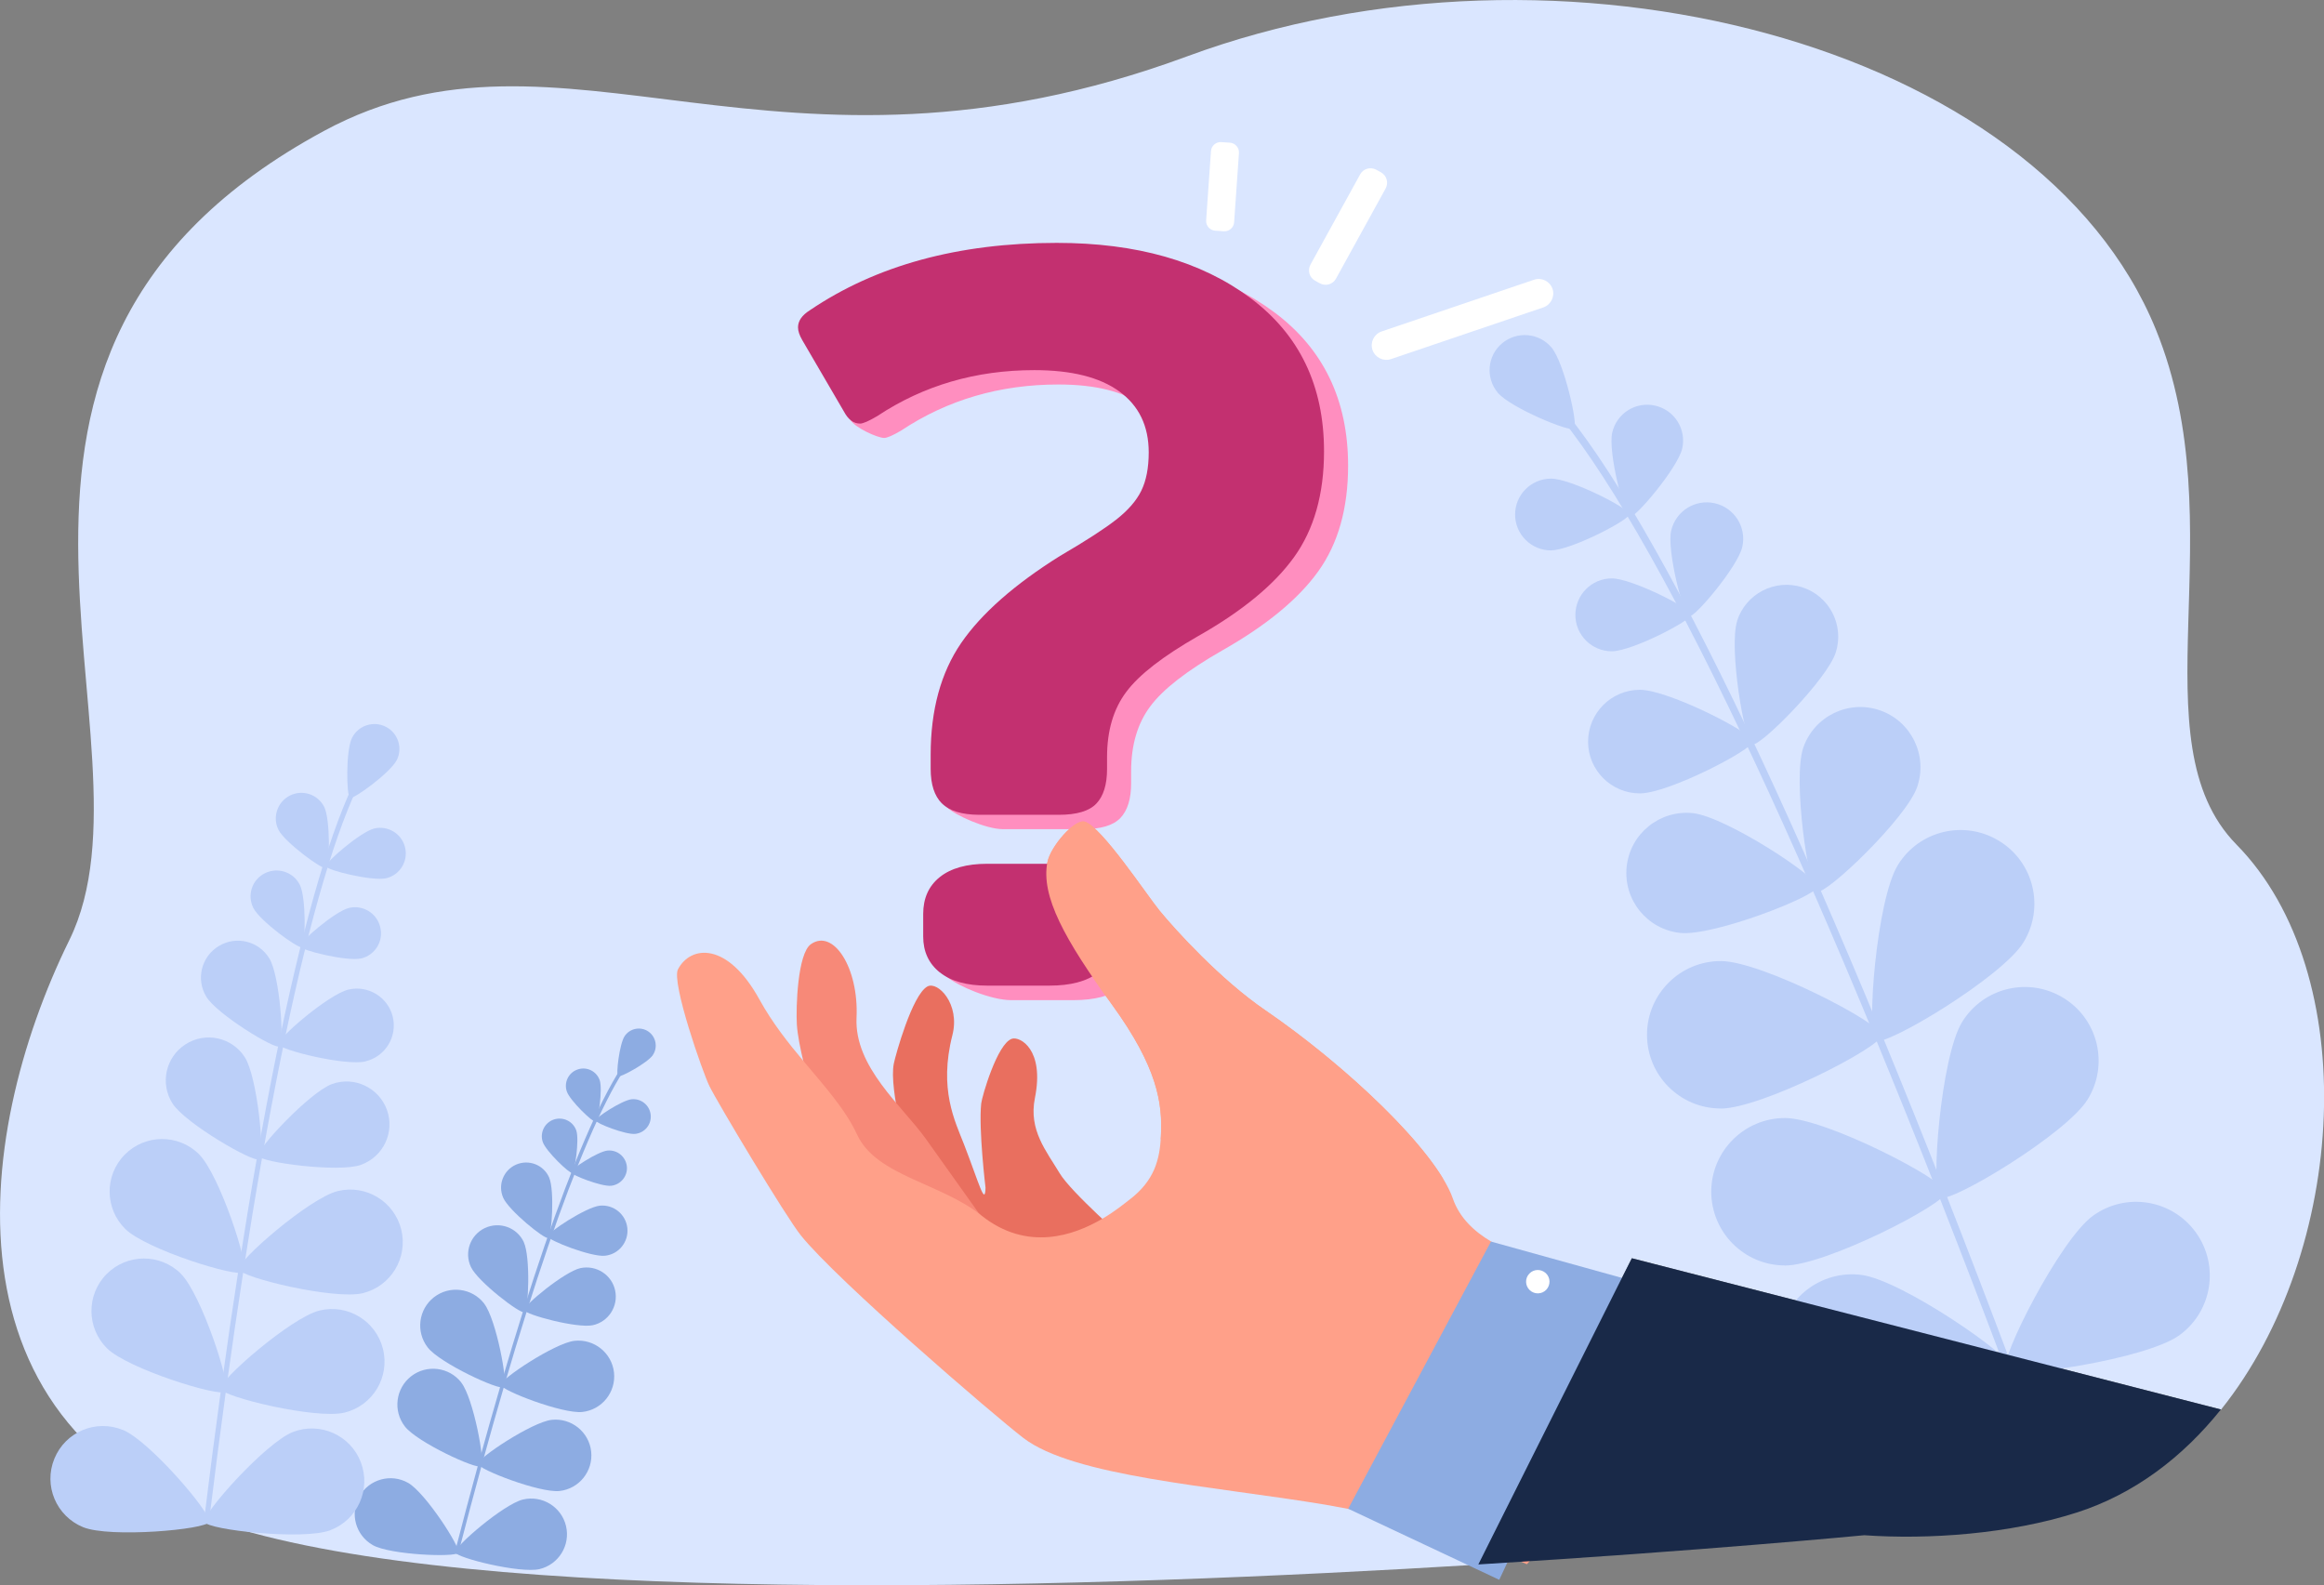 <?xml version="1.0" encoding="UTF-8"?>
<svg id="_Layer_" data-name="&amp;lt;Layer&amp;gt;" xmlns="http://www.w3.org/2000/svg" viewBox="0 0 279.98 190.97">
  <rect x="0" y="0" width="279.98" height="190.97" fill="#808080" stroke="none"/>
  <defs>
    <style>
      .cls-1 {
        fill: #f78978;
      }

      .cls-2 {
        fill: #e96f5f;
      }

      .cls-3 {
        fill: #ffa089;
      }

      .cls-4 {
        fill: #fff;
      }

      .cls-5 {
        fill: #ff8ebf;
      }

      .cls-6 {
        fill: #c33070;
      }

      .cls-7 {
        fill: #8dace2;
      }

      .cls-8 {
        fill: #bbcff8;
      }

      .cls-9 {
        fill: #dae6ff;
      }

      .cls-10 {
        fill: #192948;
      }
    </style>
  </defs>
  <g>
    <path class="cls-9" d="M180.04,184.64l15.64-31.21,.6-1.19,.33-.65,70.97,18.22c15.26-19.06,17.11-52.54,1.86-68.06-12.25-12.47,0-38.18-9.71-62.04C245.59,5.02,187.82-9.76,143.04,6.78,93.45,25.09,67.71,.28,39.02,15.78-10.85,42.73,20.18,89.21,8.35,113.26c-11.69,23.78-16.3,60.93,21.89,71.36,32.58,8.9,101.49,6.7,147.87,3.87l.74-1.48,1.19-2.36Z"/>
    <path class="cls-8" d="M180.45,47.32c1.51,1.79,8.67,4.77,9.19,4.33,.51-.43-1.21-7.99-2.72-9.78-1.51-1.79-4.17-2.01-5.96-.51s-2.01,4.17-.51,5.96Z"/>
    <path class="cls-8" d="M194.23,52.12c-.53,2.33,1.45,10.02,2.11,10.16,.66,.16,5.78-5.91,6.32-8.24,.53-2.33-.92-4.64-3.25-5.17-2.34-.54-4.65,.92-5.18,3.25Z"/>
    <path class="cls-8" d="M186.87,66.3c2.38-.01,9.43-3.67,9.43-4.35s-7.07-4.31-9.46-4.29-4.32,1.95-4.31,4.34c0,2.38,1.95,4.31,4.33,4.31Z"/>
    <path class="cls-8" d="M217.25,90.06c-1.3,3.79,.61,16.98,1.69,17.35s10.73-8.83,12.03-12.61c1.3-3.79-.71-7.92-4.5-9.23-3.78-1.3-7.91,.71-9.22,4.5Z"/>
    <path class="cls-8" d="M202.42,112.39c3.98,.42,16.4-4.42,16.53-5.55,.12-1.14-11.02-8.45-15-8.88-3.99-.42-7.56,2.47-7.98,6.45-.42,3.99,2.47,7.56,6.45,7.98Z"/>
    <path class="cls-8" d="M228.65,104.2c-2.59,4.17-3.85,20.43-2.65,21.17,1.19,.74,15.18-7.65,17.76-11.82s1.29-9.65-2.88-12.22c-4.18-2.59-9.66-1.3-12.23,2.87Z"/>
    <path class="cls-8" d="M207.28,133.55c4.9,.01,19.42-7.44,19.42-8.84s-14.47-8.92-19.38-8.93c-4.9-.01-8.89,3.96-8.9,8.86-.01,4.91,3.96,8.89,8.87,8.9Z"/>
    <path class="cls-8" d="M236.39,123.11c-2.59,4.17-3.85,20.43-2.65,21.17,1.19,.74,15.18-7.65,17.76-11.82s1.29-9.65-2.88-12.22c-4.17-2.59-9.65-1.3-12.23,2.87Z"/>
    <path class="cls-8" d="M215.02,152.46c4.9,.01,19.42-7.44,19.42-8.84s-14.47-8.92-19.38-8.93c-4.9-.01-8.89,3.96-8.9,8.86,0,4.91,3.97,8.89,8.87,8.9Z"/>
    <path class="cls-8" d="M252.14,146.47c-3.98,2.88-11.34,17.43-10.52,18.56,.82,1.14,16.94-1.29,20.92-4.16,3.98-2.88,4.87-8.42,2-12.4-2.88-3.98-8.42-4.88-12.4-2Z"/>
    <path class="cls-8" d="M222,171.21c4.87,.62,20.19-4.96,20.37-6.34s-13.24-10.65-18.11-11.28c-4.87-.62-9.31,2.81-9.94,7.68-.62,4.87,2.81,9.31,7.68,9.94Z"/>
    <path class="cls-8" d="M201.33,63.94c-.54,2.36,1.47,10.17,2.15,10.33s5.88-6.01,6.42-8.38c.54-2.36-.94-4.72-3.31-5.26-2.36-.54-4.72,.94-5.26,3.31Z"/>
    <path class="cls-8" d="M194.19,78.46c2.43-.01,9.58-3.72,9.58-4.42s-7.18-4.37-9.6-4.36c-2.43,.01-4.38,1.98-4.38,4.41,.01,2.43,1.98,4.38,4.41,4.37Z"/>
    <path class="cls-8" d="M209.28,74.82c-1.03,3.28,.9,14.58,1.83,14.87s9.02-7.83,10.06-11.11c1.03-3.28-.78-6.79-4.07-7.84-3.28-1.03-6.79,.79-7.83,4.07Z"/>
    <path class="cls-8" d="M197.58,95.58c3.45-.01,13.62-5.3,13.62-6.27s-10.2-6.22-13.65-6.21c-3.45,.01-6.23,2.81-6.23,6.26,.01,3.44,2.81,6.23,6.26,6.22Z"/>
  </g>
  <g>
    <path class="cls-7" d="M55.01,187.19s-.02,0-.04-.01c-.11-.03-.18-.15-.15-.26,7.53-29.16,14.62-49.83,19.96-58.18,.12-.18,.2-.31,.24-.38,.04-.1,.18-.15,.28-.1s.15,.17,.1,.28c-.04,.09-.12,.22-.26,.43-5.31,8.31-12.38,28.93-19.9,58.06-.04,.11-.13,.17-.22,.17Z"/>
    <path class="cls-7" d="M78.65,127.11c-.63,.93-3.94,2.74-4.2,2.56s.17-3.92,.81-4.86c.63-.93,1.91-1.18,2.84-.55,.93,.63,1.18,1.91,.55,2.84Z"/>
    <path class="cls-7" d="M72.25,130.14c.37,1.09-.18,4.9-.49,5.01-.31,.11-3.09-2.55-3.47-3.65-.38-1.09,.2-2.29,1.3-2.66,1.09-.38,2.28,.2,2.66,1.3Z"/>
    <path class="cls-7" d="M76.53,136.6c-1.15,.12-4.74-1.28-4.78-1.61s3.18-2.44,4.34-2.56c1.15-.12,2.18,.72,2.3,1.87,.12,1.16-.71,2.18-1.87,2.3Z"/>
    <path class="cls-7" d="M63.1,149.64c.83,1.77,.58,8.22,.08,8.45s-5.63-3.7-6.45-5.46c-.83-1.77-.07-3.86,1.69-4.69,1.77-.82,3.86-.07,4.69,1.7Z"/>
    <path class="cls-7" d="M71.41,159.65c-1.9,.4-8.14-1.28-8.26-1.82-.11-.54,4.88-4.65,6.78-5.06,1.9-.4,3.78,.8,4.18,2.7,.4,1.9-.8,3.77-2.7,4.18Z"/>
    <path class="cls-7" d="M58.33,157.05c1.46,1.88,2.91,9.66,2.37,10.07-.54,.42-7.71-2.9-9.17-4.79-1.46-1.88-1.12-4.59,.75-6.05,1.88-1.46,4.59-1.12,6.05,.76Z"/>
    <path class="cls-7" d="M70.16,170.1c-2.36,.26-9.75-2.59-9.83-3.26s6.52-5.05,8.88-5.31c2.36-.26,4.5,1.45,4.76,3.81,.26,2.37-1.45,4.5-3.81,4.76Z"/>
    <path class="cls-7" d="M55.58,166.57c1.46,1.88,2.91,9.66,2.37,10.07-.54,.42-7.71-2.9-9.17-4.79-1.46-1.88-1.12-4.59,.75-6.05,1.88-1.46,4.59-1.12,6.05,.76Z"/>
    <path class="cls-7" d="M67.41,179.62c-2.36,.26-9.75-2.59-9.83-3.26s6.52-5.05,8.88-5.31c2.36-.26,4.5,1.45,4.76,3.81,.26,2.37-1.45,4.5-3.81,4.76Z"/>
    <path class="cls-7" d="M49.18,178.65c2.07,1.18,6.37,7.83,6.04,8.41-.34,.58-8.24,.26-10.31-.92-2.07-1.18-2.79-3.81-1.61-5.88s3.82-2.79,5.88-1.61Z"/>
    <path class="cls-7" d="M65,189.03c-2.32,.55-9.99-1.35-10.15-2.01-.16-.66,5.84-5.82,8.15-6.37,2.32-.55,4.64,.88,5.19,3.19,.55,2.32-.88,4.63-3.19,5.19Z"/>
    <path class="cls-7" d="M69.43,136.2c.38,1.11-.18,4.98-.51,5.09-.31,.11-3.15-2.6-3.53-3.71s.21-2.33,1.33-2.71c1.11-.37,2.33,.21,2.71,1.33Z"/>
    <path class="cls-7" d="M73.62,142.85c-1.17,.12-4.81-1.3-4.85-1.64s3.24-2.48,4.41-2.6c1.17-.12,2.21,.73,2.34,1.9,.12,1.17-.73,2.21-1.9,2.34Z"/>
    <path class="cls-7" d="M66.16,141.87c.67,1.53,.31,7.08-.11,7.27-.44,.19-4.76-3.31-5.43-4.85-.67-1.53,.02-3.32,1.56-3.99,1.53-.66,3.31,.03,3.98,1.56Z"/>
    <path class="cls-7" d="M72.88,151.28c-1.66,.17-6.85-1.86-6.89-2.33-.04-.47,4.6-3.52,6.26-3.7,1.66-.17,3.15,1.03,3.33,2.7,.17,1.66-1.03,3.16-2.7,3.33Z"/>
  </g>
  <g>
    <path class="cls-8" d="M24.9,183.58h-.06c-.17-.02-.29-.17-.27-.34,5.37-43.9,11.73-75.35,17.89-88.53,.13-.29,.24-.51,.27-.61,.06-.16,.22-.25,.38-.2,.16,.06,.25,.22,.2,.38-.04,.13-.13,.35-.29,.67-6.14,13.13-12.48,44.5-17.84,88.35-.01,.15-.13,.26-.28,.27Z"/>
    <path class="cls-8" d="M47.79,91.58c-.74,1.48-5.21,4.76-5.63,4.54-.43-.21-.51-5.75,.25-7.23,.74-1.48,2.55-2.09,4.04-1.35,1.5,.74,2.09,2.55,1.35,4.04Z"/>
    <path class="cls-8" d="M39.06,97.21c.75,1.52,.67,7.17,.25,7.4-.44,.21-5-3.13-5.76-4.64s-.13-3.37,1.38-4.13c1.52-.76,3.36-.15,4.13,1.37Z"/>
    <path class="cls-8" d="M46.53,105.8c-1.65,.39-7.15-.96-7.26-1.43s4.17-4.16,5.82-4.56c1.65-.39,3.32,.63,3.71,2.28,.4,1.65-.62,3.32-2.27,3.71Z"/>
    <path class="cls-8" d="M29.49,127.36c1.54,2.41,2.43,11.86,1.74,12.3s-8.9-4.32-10.44-6.71c-1.54-2.41-.84-5.6,1.56-7.14,2.41-1.55,5.6-.85,7.14,1.55Z"/>
    <path class="cls-8" d="M43.49,140.33c-2.69,.96-12.1-.3-12.37-1.07s6.21-7.7,8.89-8.67c2.69-.96,5.64,.44,6.61,3.13,.96,2.69-.44,5.64-3.14,6.61Z"/>
    <path class="cls-8" d="M23.97,139.05c2.48,2.45,6.09,13.5,5.4,14.21-.7,.71-11.79-2.74-14.28-5.21-2.48-2.45-2.52-6.46-.06-8.95,2.45-2.48,6.45-2.51,8.94-.06Z"/>
    <path class="cls-8" d="M43.7,155.79c-3.4,.83-14.68-1.89-14.93-2.87-.24-.97,8.52-8.6,11.92-9.43s6.81,1.25,7.65,4.64c.83,3.41-1.24,6.82-4.63,7.66Z"/>
    <path class="cls-8" d="M21.78,153.44c2.48,2.45,6.09,13.5,5.4,14.21s-11.79-2.75-14.28-5.21c-2.48-2.45-2.52-6.46-.06-8.95,2.44-2.47,6.45-2.51,8.94-.06Z"/>
    <path class="cls-8" d="M41.5,170.18c-3.4,.83-14.69-1.89-14.93-2.87-.24-.97,8.52-8.6,11.92-9.43s6.81,1.25,7.65,4.64c.84,3.41-1.24,6.82-4.63,7.66Z"/>
    <path class="cls-8" d="M14.8,172.26c3.24,1.33,10.77,10.16,10.4,11.09-.38,.92-11.95,1.95-15.19,.63-3.24-1.33-4.79-5.01-3.46-8.25,1.32-3.24,5.01-4.79,8.25-3.46Z"/>
    <path class="cls-8" d="M39.82,184.34c-3.26,1.25-14.81-.04-15.17-.98-.36-.93,7.39-9.6,10.65-10.85s6.93,.38,8.17,3.65c1.25,3.27-.39,6.93-3.65,8.17Z"/>
    <path class="cls-8" d="M36.12,106.59c.78,1.55,.69,7.3,.25,7.51-.44,.22-5.08-3.17-5.85-4.72-.78-1.55-.15-3.43,1.41-4.19,1.55-.76,3.43-.13,4.19,1.41Z"/>
    <path class="cls-8" d="M43.51,115.46c-1.68,.4-7.26-.97-7.38-1.45s4.24-4.23,5.91-4.63c1.68-.4,3.37,.63,3.77,2.32,.42,1.68-.62,3.36-2.3,3.77Z"/>
    <path class="cls-8" d="M32.45,115.46c1.27,2.1,1.82,10.24,1.23,10.61-.6,.36-7.56-3.9-8.83-6-1.27-2.1-.6-4.83,1.51-6.1,2.09-1.27,4.82-.61,6.09,1.5Z"/>
    <path class="cls-8" d="M44.03,127.87c-2.38,.57-10.32-1.38-10.48-2.06-.17-.69,6.03-6.01,8.41-6.59,2.38-.57,4.79,.9,5.36,3.28,.57,2.39-.9,4.79-3.29,5.36Z"/>
  </g>
  <path class="cls-2" d="M106.42,152.93s3.91-7.63,3.46-10.55c-.44-2.9-2.82-11.16-2.2-14.24,.19-.96,2.21-8.3,4.05-9.3,1.24-.67,3.97,2.1,3.01,5.86-1.66,6.52,.31,10.37,1.39,13.14,1.83,4.72,2.54,7.54,2.6,5.25,0,0-.85-7.07-.52-10.15,.09-.83,1.93-7.22,3.7-7.8,.96-.31,3.95,1.27,2.77,7.14-.78,3.86,1.38,6.39,2.98,9.06,1.37,2.3,8.07,8.16,8.07,8.16l-9.06,6.9-20.25-3.47Z"/>
  <path class="cls-1" d="M100.59,140.47s-4.26-12.09-4.59-17.04c-.12-1.99,.07-8.56,1.7-9.69,2.69-1.88,5.77,2.83,5.49,8.86-.28,5.98,5.54,10.66,8.35,14.6,6.98,9.8,11.19,15.71,11.19,15.71l-22.14-12.43Z"/>
  <path class="cls-5" d="M114.12,97.3c-.9-.9,.9-1.07,.9-2.96v-1.68c0-5.41,1.23-9.89,3.67-13.46,2.45-3.56,6.42-7.06,11.92-10.5,3.09-1.8,5.34-3.26,6.76-4.37s2.43-2.27,3.02-3.47,.9-2.74,.9-4.63c0-3.18-1.18-5.62-3.54-7.34s-5.78-2.57-10.24-2.57c-7.04,0-13.36,1.84-18.93,5.54-1.03,.61-1.72,.9-2.06,.9-.78,0-3.54-1.23-4.06-2.17l-2.9-7.87c-.35-.6-.52-1.11-.52-1.55,0-.78,.47-1.46,1.42-2.06,7.98-5.41,17.9-8.12,29.75-8.12,9.61,0,17.38,2.21,23.31,6.63,5.93,4.42,8.89,10.58,8.89,18.48,0,5.15-1.2,9.4-3.61,12.75-2.41,3.35-6.27,6.52-11.59,9.53-4.2,2.41-7.08,4.63-8.62,6.7-1.55,2.06-2.32,4.68-2.32,7.86v1.42c0,1.89-.43,3.28-1.29,4.18-.85,.9-2.36,1.35-4.51,1.35h-9.66c-2.05-.01-5.78-1.7-6.68-2.6Zm0,20.43c-1.33-1.07,0-1.36,0-3.16v-2.71c0-1.89,.66-3.37,1.99-4.44,1.33-1.07,3.24-1.61,5.73-1.61h7.47c2.57,0,4.53,.54,5.86,1.61,1.33,1.07,2,2.55,2,4.44v2.71c0,1.89-.66,3.35-2,4.37-1.33,1.03-3.28,1.55-5.86,1.55h-7.47c-2.48,0-6.4-1.69-7.72-2.77Z"/>
  <g>
    <path class="cls-3" d="M205.18,158.15c-3.05-.84-5.91-1.64-8.4-2.37-1.38-.4-2.66-.79-3.79-1.14-1.82-.56-3.26-1.05-4.18-1.41-2.37-.93-6.09-1.84-9.15-3.65h0c-2.07-1.23-3.82-2.86-4.63-5.19-2.02-5.78-12.83-16.01-22.6-22.69-5.33-3.64-10.77-9.6-12.74-12.01-1.55-1.9-6.94-10.05-8.99-10.7-1.21-.38-4.14,2.97-4.51,4.88-.79,4.1,2.08,9.29,7.79,17.17,5.44,7.5,6.12,11.85,5.88,15.91-.16,2.64-.7,5.28-3.9,7.66-.38,.28-1.51,1.25-3.15,2.21-3.43,2.02-9.07,4.01-14.59-.4-.07-.06-.13-.1-.2-.16h0c-2.39-1.84-5.43-3-8.17-4.27-2.88-1.33-5.43-2.79-6.59-5.3-1.41-3.06-3.89-5.78-6.45-8.85h0c-1.86-2.21-3.77-4.62-5.34-7.47-3.83-6.94-8.26-6.5-9.79-3.6-.83,1.57,3.02,12.54,3.79,14.08,1.01,2.06,9.25,15.81,11.03,18,4.36,5.42,23.17,21.6,26.76,24.36,6.07,4.69,22.73,5.78,36.52,8.08,.92,.16,1.84,.33,2.77,.51h0c5.04,.99,9.99,2.34,14.83,4.06,1.53,.54,3.05,1.12,4.55,1.73,.67,.28,1.36,.56,2.02,.85,9.67-10.59,16.45-20.69,21.25-30.3Z"/>
    <polygon class="cls-7" points="180.62 190.32 162.42 181.76 179.62 149.57 197.38 154.5 180.62 190.32"/>
    <path class="cls-4" d="M184.3,155.43c.56,.53,1.46,.51,1.99-.06s.51-1.46-.06-1.99-1.46-.51-1.99,.06c-.54,.56-.51,1.46,.06,1.99Z"/>
  </g>
  <path class="cls-6" d="M113.47,96.79c-.9-.9-1.35-2.29-1.35-4.18v-1.68c0-5.41,1.23-9.89,3.67-13.46,2.45-3.56,6.42-7.06,11.92-10.5,3.09-1.8,5.34-3.26,6.76-4.37s2.43-2.27,3.02-3.47,.9-2.74,.9-4.63c0-3.18-1.18-5.62-3.54-7.34s-5.78-2.57-10.24-2.57c-7.04,0-13.36,1.84-18.93,5.54-1.03,.61-1.72,.9-2.06,.9-.78,0-1.42-.47-1.93-1.42l-5.03-8.62c-.35-.6-.52-1.11-.52-1.55,0-.78,.47-1.46,1.42-2.06,7.98-5.41,17.9-8.12,29.75-8.12,9.61,0,17.38,2.21,23.31,6.63,5.93,4.42,8.89,10.58,8.89,18.48,0,5.15-1.2,9.4-3.61,12.75-2.41,3.35-6.27,6.52-11.59,9.53-4.2,2.41-7.08,4.63-8.62,6.7-1.55,2.06-2.32,4.68-2.32,7.86v1.42c0,1.89-.43,3.28-1.29,4.18-.85,.9-2.36,1.35-4.51,1.35h-9.66c-2.05-.02-3.53-.47-4.43-1.37Zm-.26,20.35c-1.33-1.07-1.99-2.51-1.99-4.32v-2.71c0-1.89,.66-3.37,1.99-4.44,1.33-1.07,3.24-1.61,5.73-1.61h7.47c2.57,0,4.53,.54,5.86,1.61,1.33,1.07,2,2.55,2,4.44v2.71c0,1.89-.66,3.35-2,4.37-1.33,1.03-3.28,1.55-5.86,1.55h-7.47c-2.48,0-4.41-.54-5.73-1.61Z"/>
  <path class="cls-3" d="M173.86,142.03c-3.55-5.91-12.9-14.48-21.44-20.33-5.33-3.64-10.77-9.6-12.74-12.01-1.55-1.9-6.94-10.05-8.99-10.7-1.21-.38-4.14,2.97-4.51,4.88-.79,4.1,2.07,9.29,7.79,17.17,5.44,7.5,6.12,11.85,5.88,15.92-.01,.09-.01,.18-.02,.28l34.03,4.79Z"/>
  <path class="cls-4" d="M185.94,37.03l-18.36,6.23c-.92,.31-1.91-.18-2.23-1.1h0c-.31-.92,.18-1.91,1.1-2.23l18.36-6.23c.92-.31,1.91,.18,2.23,1.1h0c.3,.91-.19,1.91-1.1,2.23Z"/>
  <path class="cls-4" d="M166.93,22.71l-5.98,10.86c-.38,.7-1.25,.94-1.95,.56l-.56-.31c-.7-.38-.94-1.25-.56-1.95l5.98-10.86c.38-.7,1.25-.94,1.95-.56l.56,.31c.69,.38,.94,1.25,.56,1.95Z"/>
  <path class="cls-4" d="M149.26,18.45l-.58,8.32c-.04,.65-.61,1.14-1.26,1.09l-1.02-.07c-.65-.04-1.14-.61-1.09-1.26l.58-8.32c.04-.65,.61-1.14,1.26-1.09l1.02,.07c.64,.04,1.14,.61,1.09,1.26Z"/>
  <path class="cls-8" d="M242.1,165.24s.06-.01,.08-.02c.22-.08,.34-.33,.25-.55-21.84-58.13-40.9-98.92-53.66-114.85-.28-.35-.48-.61-.57-.74-.12-.2-.39-.27-.6-.15s-.27,.39-.15,.6c.11,.18,.3,.43,.63,.83,12.7,15.87,31.72,56.57,53.53,114.62,.09,.18,.29,.29,.49,.26Z"/>
  <path class="cls-10" d="M250.16,182.23c6.96-2.23,12.79-6.67,17.4-12.43l-70.97-18.22-.33,.65-.6,1.19-15.64,31.21-1.18,2.36-.74,1.48c27.08-1.65,46.49-3.52,46.49-3.52,7.76,.55,17.53-.15,25.56-2.72Z"/>
</svg>